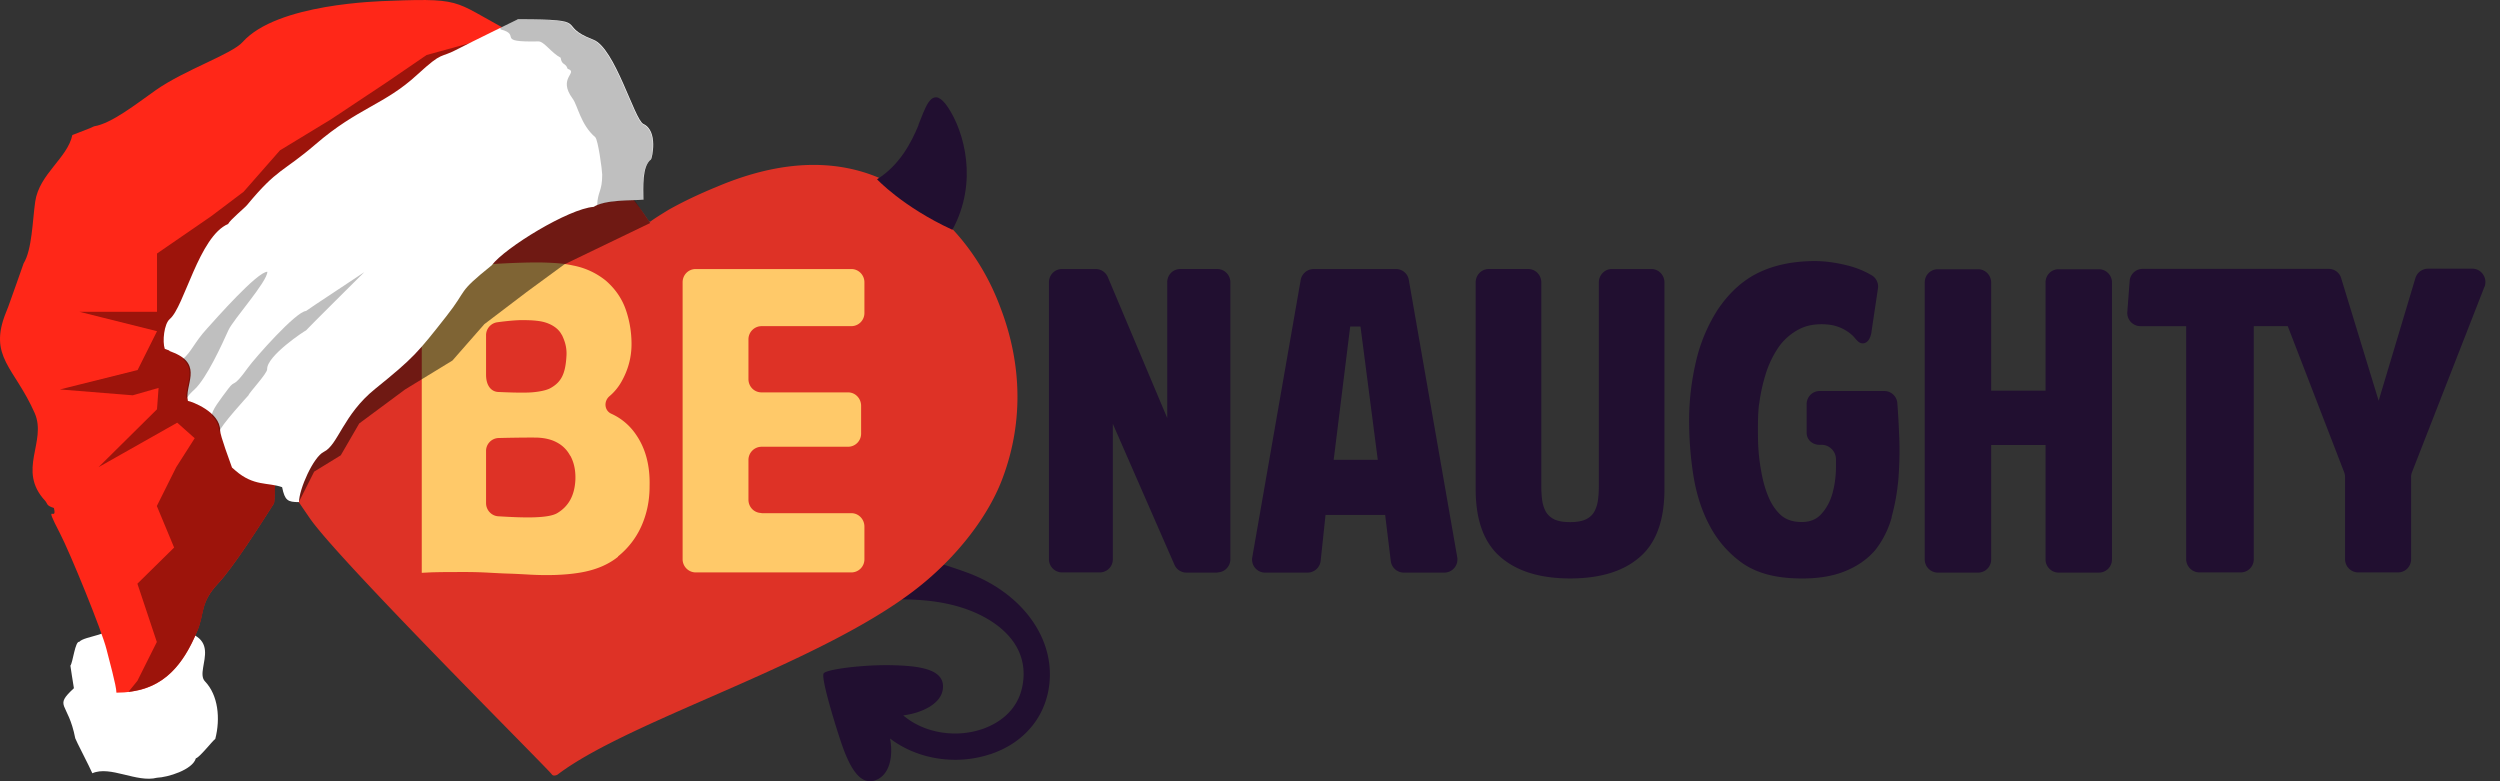 <svg xmlns="http://www.w3.org/2000/svg" width="128" height="40" fill="none" viewBox="0 0 128 40"><rect x="0" y="0" width="128" height="40" fill="#333333" stroke="none"/><g clip-path="url(#a)"><path fill="#210f30" d="M50.692 38.617a5.7 5.7 0 0 1-2.048.278c-1.124-.05-2.218-.428-3.073-1.084.159.846.01 1.73-.597 2.069-.885.477-1.462-.527-1.929-1.93-.408-1.233-1.005-3.251-.875-3.47s2.148-.468 3.62-.418c1.462.04 2.645.259 2.476 1.263-.12.726-1.074 1.183-2.019 1.303 1.034.885 2.636 1.173 4.028.706.646-.219 1.79-.796 2.068-2.188.438-2.178-1.362-3.52-3.232-4.077-2.237-.667-4.962-.309-6.195-.03l-.18-2.994c1.77-.03 3.919.22 6.813 1.283 2.844 1.055 4.634 3.51 4.117 6.086-.308 1.512-1.382 2.676-2.964 3.203z"/><path fill="#de3226" d="M15.17 7.838c-2.078 2.108-3.59 5.688-3.312 8.8.408 4.546 2.178 7.25 4.018 9.916 1.512 2.178 12.153 12.779 12.371 13.087.09.14.299.02.299.02 3.788-2.884 14.012-5.808 18.845-9.895 1.71-1.442 3.123-3.262 3.848-5.042 1.184-2.964 1.104-6.076-.03-9.01-1.064-2.854-3.082-5.122-5.638-6.345-2.536-1.302-5.52-1.223-8.86.19-.896.367-1.741.765-2.497 1.193-.318.198-.636.387-.905.586-.05.03-.09-.02-.09-.02a20.6 20.6 0 0 0-2.486-3.053c-2.615-2.734-5.34-3.858-8.134-3.739-2.775.07-5.44 1.134-7.43 3.302"/><path fill="#ffc969" fill-rule="evenodd" d="M38.988 26.275h4.604c.368 0 .666.309.666.687v1.67a.67.67 0 0 1-.666.676h-7.976a.675.675 0 0 1-.666-.676V14.451c0-.378.298-.676.666-.676h7.976c.368 0 .666.308.666.676v1.571a.67.67 0 0 1-.666.677h-4.605a.675.675 0 0 0-.666.676v2.038c0 .378.299.677.666.677h4.436c.368 0 .666.308.666.686v1.422a.67.67 0 0 1-.666.676h-4.436a.675.675 0 0 0-.666.676v2.04c0 .377.299.675.666.675zm-7.34 2.228c-.517.418-1.173.686-1.949.815-.776.13-1.71.16-2.794.09-.2-.01-.547-.03-.885-.04s-.677-.03-.876-.04a22 22 0 0 0-1.412-.04c-.268 0-1.113 0-1.372.01-.259 0-.517.02-.766.03V14.7c0-.518.388-.945.895-.975.726-.05 1.581-.1 2.069-.15.765-.079 2.128-.138 2.933-.138.299 0 .597.01.915.03s.637.06.945.129a3.77 3.77 0 0 1 1.67.775c.478.418.816.905 1.015 1.472s.298 1.164.298 1.77c0 .697-.178 1.343-.527 1.95-.159.278-.368.527-.606.726-.299.258-.259.735.1.895a3.03 3.03 0 0 1 1.232 1.024c.517.726.756 1.62.726 2.695q0 1.089-.417 2.029a4.15 4.15 0 0 1-1.204 1.56zm-2.894-11.367c-.129-.268-.407-.457-.646-.557-.318-.14-.706-.189-1.402-.189-.239 0-.746.04-1.243.11a.67.67 0 0 0-.577.676v2.009c0 .577.278.875.636.885.468.02 1.025.04 1.402.03.428 0 .985-.08 1.244-.22.586-.317.785-.765.835-1.66.03-.467-.11-.815-.239-1.084zm.438 6.196a1.6 1.6 0 0 0-.676-.677c-.269-.149-.597-.228-.975-.248-.268-.01-1.293 0-2.019.02a.663.663 0 0 0-.636.676v2.655c0 .358.278.657.626.676 1.164.07 2.516.13 3.014-.159.586-.348.895-.905.934-1.71.02-.547-.099-.935-.258-1.233z" clip-rule="evenodd"/><path fill="#210f30" fill-rule="evenodd" d="m127.197 14.7-3.699 9.467a.7.7 0 0 0-.05.249v4.216a.67.67 0 0 1-.666.676h-2.049a.675.675 0 0 1-.666-.676v-4.216c0-.09-.02-.17-.05-.249l-2.884-7.468h-1.74v11.933a.67.67 0 0 1-.677.676h-2.108a.683.683 0 0 1-.676-.676V16.7h-2.347a.677.677 0 0 1-.666-.736l.119-1.572a.67.67 0 0 1 .666-.626h9.527c.299 0 .557.199.637.477l1.919 6.275 1.88-6.275a.68.68 0 0 1 .646-.487h2.268c.477 0 .795.487.626.935zm-19.73 14.618h-2.069a.675.675 0 0 1-.666-.676v-5.857h-2.785v5.857a.67.67 0 0 1-.666.676h-2.068a.675.675 0 0 1-.667-.676V14.461c0-.378.299-.676.667-.676h2.068c.368 0 .666.308.666.676v5.54h2.785v-5.54c0-.378.298-.676.666-.676h2.069c.368 0 .666.308.666.676v14.181a.67.67 0 0 1-.666.676m-10.611-2.834a4.8 4.8 0 0 1-.826 1.66q-.656.777-1.73 1.165c-.716.258-1.601.357-2.655.288-1.034-.07-1.89-.348-2.546-.845a5.46 5.46 0 0 1-1.581-1.87c-.398-.756-.667-1.601-.816-2.536s-.219-1.88-.219-2.834c0-1.015.12-2.009.349-2.994a8.4 8.4 0 0 1 1.123-2.675c.587-.865 1.283-1.501 2.099-1.89.805-.387 1.77-.586 2.874-.586.487 0 1.034.07 1.64.219.458.11.895.288 1.293.527a.67.67 0 0 1 .289.666l-.329 2.198v.02c-.109.686-.546.666-.725.447l-.07-.07c-.06-.069-.12-.148-.189-.208a2.16 2.16 0 0 0-1.223-.547c-.607-.06-1.114.03-1.522.249a2.95 2.95 0 0 0-1.034.915 5.1 5.1 0 0 0-.646 1.342 9 9 0 0 0-.339 1.532c-.03.159-.05.417-.06.765q-.015.537 0 1.194a10 10 0 0 0 .14 1.392c.08.487.189.925.348 1.323q.227.596.617.984c.258.259.596.388 1.004.408.477.03.845-.1 1.114-.388.268-.288.457-.637.577-1.044.119-.418.179-.855.189-1.313v-.477a.746.746 0 0 0-.796-.726c-.378.02-.706-.239-.706-.617v-1.462c0-.378.298-.676.666-.676h3.312c.348 0 .646.279.666.627.04.527.07 1.054.09 1.59.04.757.02 1.493-.03 2.218q-.09 1.075-.358 2.03zm-16.459 3.133q-2.312 0-3.58-1.104c-.845-.736-1.263-1.89-1.263-3.47V14.46c0-.378.299-.686.666-.686h2.03c.367 0 .665.308.665.686v10.392c0 .259.01.497.04.726q.045.343.18.597c.089.169.238.308.427.408.199.1.467.149.825.149s.627-.05.826-.15a.95.95 0 0 0 .427-.407q.135-.254.18-.597c.03-.229.04-.467.04-.726V14.461c0-.378.297-.686.665-.686h2.03c.367 0 .665.308.665.686v10.581c0 1.581-.417 2.745-1.253 3.47-.835.737-2.028 1.105-3.59 1.105zm-6.444-.299h-2.078a.676.676 0 0 1-.667-.596l-.288-2.357h-3.053l-.249 2.347a.676.676 0 0 1-.666.606h-2.178a.668.668 0 0 1-.656-.795l2.476-14.181a.68.68 0 0 1 .656-.567h4.227c.328 0 .606.239.656.567l2.476 14.18a.673.673 0 0 1-.656.796m-4.296-12.6h-.527l-.845 6.823h2.257zm-7.32 12.6h-1.59a.67.67 0 0 1-.617-.407l-3.153-7.21v6.931a.67.67 0 0 1-.666.676h-1.94a.675.675 0 0 1-.665-.676v-14.18c0-.379.298-.677.666-.677h1.73c.269 0 .508.159.617.408l3.043 7.22V14.45c0-.378.298-.676.666-.676h1.9c.368 0 .666.308.666.676v14.181a.67.67 0 0 1-.666.676z" clip-rule="evenodd"/><path fill="#210f30" d="M47.033 6.396c-.388.935-.975 2.058-2.128 2.784 0 0 1.312 1.412 3.858 2.586 1.333-2.446.607-5.022-.229-6.275-.736-1.094-1.074-.2-1.382.577-.04.109-.09.218-.13.328z"/><path fill="#fff" fill-rule="evenodd" d="M6.05 31.864c-.268.656-1.73.696-1.988.995-.22-.04-.329 1.064-.458 1.223 0 0 .15 1.004.18 1.154-1.055.984-.3.666.069 2.565.02.09.726 1.442.875 1.79.915-.407 2.277.498 3.311.229.537-.02 1.82-.398 1.99-.995.188-.04.825-.865.994-.994.268-1.044.15-2.238-.527-2.944-.627-.646 1.472-2.705-2.556-2.695-.1 0-.855-.417-.895-.328z" clip-rule="evenodd"/><path fill="#000" fill-rule="evenodd" d="m12.942 21.124.985 2.765 1.372 1.82.786-1.562 1.362-.835.945-1.631 2.347-1.74 2.426-1.482 1.631-1.86 2.238-1.7 1.86-1.363 4.395-2.118-2.049-2.984-8.97-.775-9.308 13.445z" clip-rule="evenodd" opacity=".5"/><path fill="#ff2718" fill-rule="evenodd" d="M26.676 1.9C23.136.12 24.021-.117 19.973.042c-.586.02-5.788.14-7.548 2.108-.557.627-2.973 1.423-4.465 2.477-.975.686-2.248 1.7-3.143 1.84l-.218.099s-.856.338-.895.348c-.249 1.183-1.69 1.989-1.9 3.401-.139.955-.159 2.466-.596 3.172-.01.02-.677 1.94-.786 2.218l-.11.278c-.934 2.298.428 2.815 1.462 5.162.647 1.472-.924 2.924.537 4.495.14.159.04.239.448.368.199.785-.587-.428.308 1.293.527 1.014 2.158 5.012 2.387 5.946.11.458.507 1.86.507 2.218 2.198 0 3.322-1.183 4.147-3.182.368-.895.13-1.422 1.064-2.417.806-.865 2.178-3.033 2.844-4.077.1-.16-.04-1.73.348-2.785.259-3.092 6.345-12.699 8.692-15.016 1.372-1.353 3.013-3.312 3.262-5.171.05-.338.298-.488.348-.905z" clip-rule="evenodd"/><path fill="#851008" fill-rule="evenodd" d="M6.578 35.424c1.8-.208 2.794-1.342 3.54-3.152.368-.895.13-1.422 1.064-2.417.806-.865 2.178-3.033 2.844-4.077.1-.16-.04-1.73.348-2.784.06-.766.488-1.95 1.134-3.312l-5.29-2.785.318-.626 5.48-.806L26.148 1.632l-4.306 1.184-2.049 1.402-2.844 1.89-2.615 1.59-1.86 2.119-1.66 1.253-2.775 1.91v2.983H4.062l3.978.994-.995 1.989-3.978.994 3.73.299 1.322-.378-.08 1.094-2.993 2.963 4.028-2.277.895.796-.945 1.481-.994 1.99.885 2.127-1.88 1.85.995 2.984-.995 1.989-.467.576z" clip-rule="evenodd" opacity=".8"/><path fill="#fff" fill-rule="evenodd" d="m8.656 17.962.269.109c1.481.626.507 1.66.696 2.456.169.02 1.65.557 1.65 1.512 0 .268.498 1.581.607 1.9l.17.148c.944.826 1.67.597 2.396.856.14.686.288.765.865.765 0-.656.736-2.317 1.273-2.575.726-.348.985-1.9 2.625-3.222 1.97-1.591 2.178-1.85 3.64-3.71 1.154-1.462.497-1.143 2.327-2.615.677-.905 3.948-2.904 5.221-2.994.587-.377 1.93-.318 2.546-.367 0-.607-.08-1.711.388-2.059.05-.03.388-1.462-.388-1.82-.457-.209-1.452-3.898-2.566-4.316-2.009-.766.1-1.044-3.858-1.044 0 0-2.586 1.263-2.994 1.482-1.093.586-.765.08-2.168 1.362-1.66 1.532-3.033 1.69-5.19 3.55-1.701 1.462-1.94 1.214-3.511 3.113-.11.14-.865.756-.975.975-1.491.636-2.247 4.246-2.983 4.863-.298.248-.388 1.163-.259 1.531l.249.09z" clip-rule="evenodd"/><path fill="#000" fill-rule="evenodd" d="M30.564 10.513c.657-.269 1.79-.229 2.357-.269 0-.616-.08-1.71.388-2.058.05-.03.388-1.462-.388-1.82-.457-.209-1.452-3.898-2.575-4.326-2.02-.766.099-1.044-3.869-1.044l-.855.418v.089c1.134.288-.328.666 1.949.617.288 0 .656.586 1.134.835.06.408.248.239.358.567.586.199-.547.447.258 1.531.259.348.408 1.333 1.154 1.97.149.129.358 1.71.358 1.919 0 .865-.229.845-.259 1.57zM9.362 18.389c.676.577.13 1.353.17 2.009.119-.15.258-.308.437-.467.606-.567 1.392-2.278 1.73-3.034.239-.527 1.99-2.476 1.99-2.983-.518 0-2.636 2.407-3.094 2.914-.646.706-.785 1.173-1.233 1.561m1.492 2.904c.209.219.358.477.358.786v.09-.03c.03-.29 1.511-1.9 1.511-1.9.02-.12.965-1.124.955-1.333-.03-.686 1.94-1.979 1.99-1.989.039-.06 2.923-2.923 2.983-2.983-.03.03-2.954 1.95-2.984 1.989-.517.03-2.615 2.406-2.973 2.904-.806 1.123-.627.566-1.005 1.074-.408.547-.875 1.133-.845 1.402z" clip-rule="evenodd" opacity=".25"/></g><defs><clipPath id="a"><path fill="#fff" d="M0 0h128v40H0z"/></clipPath></defs></svg>